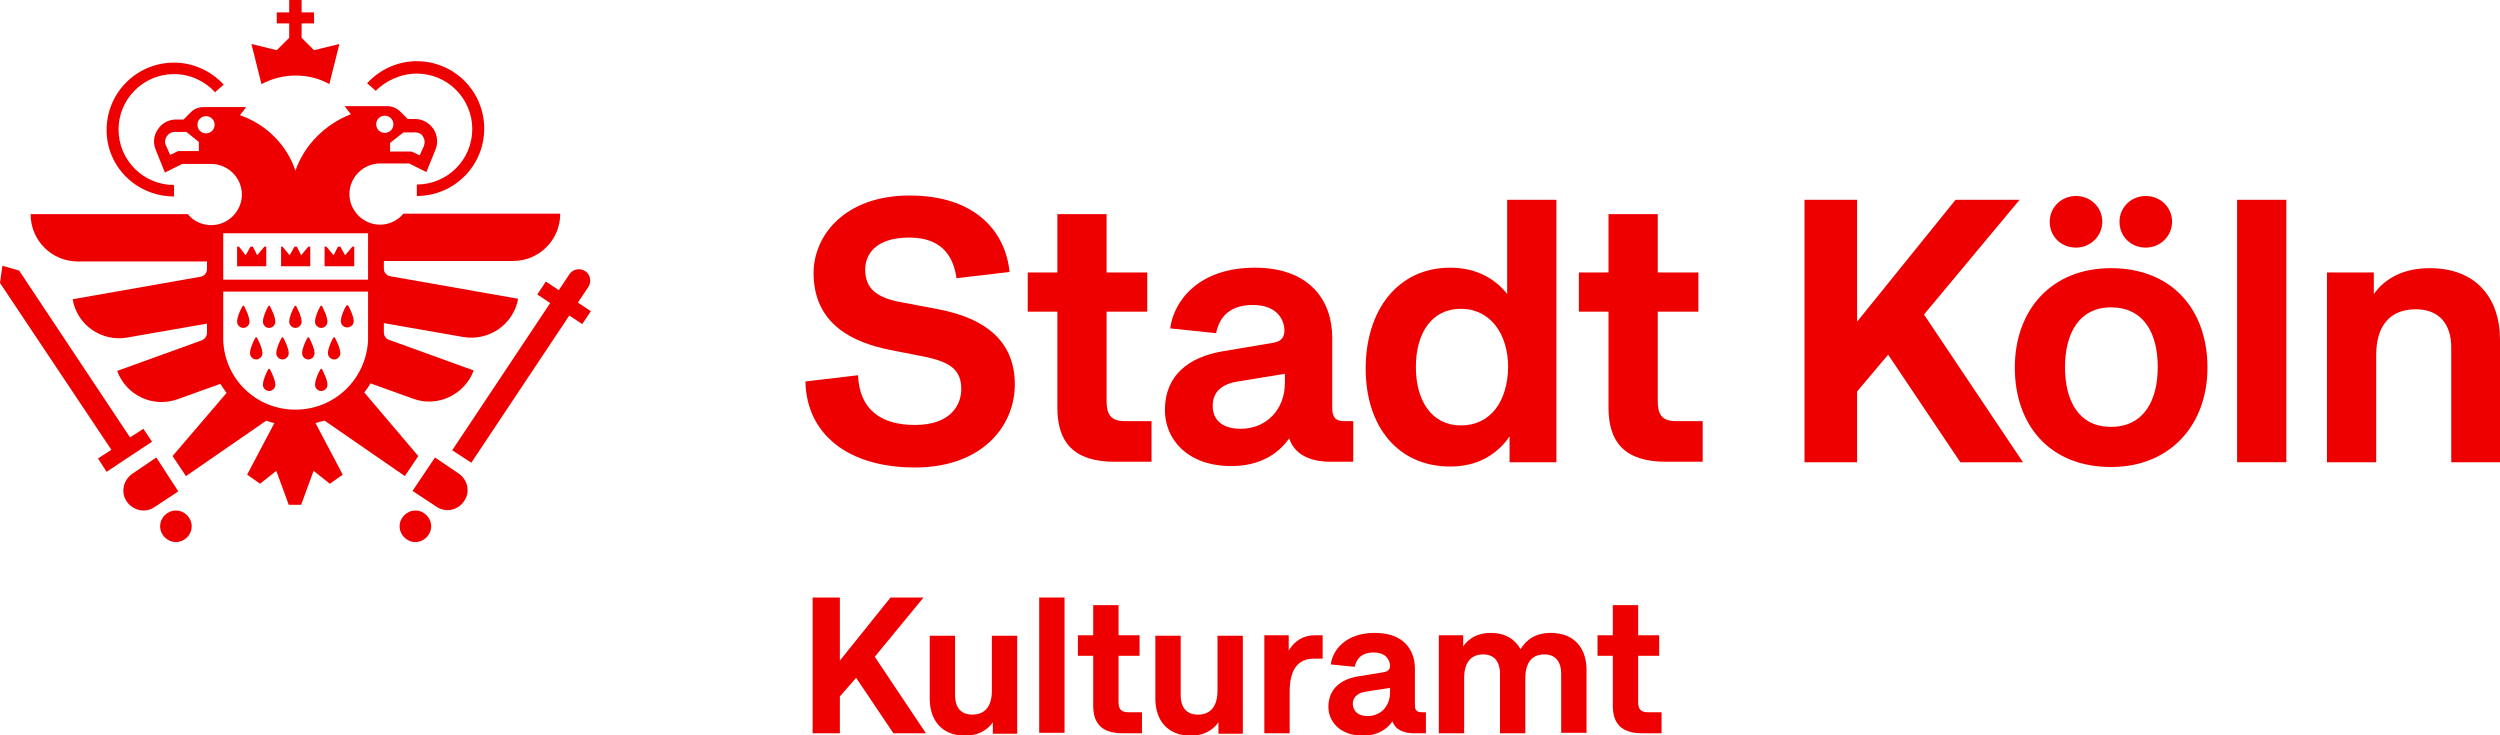 <?xml version="1.0" encoding="utf-8"?>
<!-- Generator: Adobe Illustrator 27.2.0, SVG Export Plug-In . SVG Version: 6.00 Build 0)  -->
<svg version="1.1" xmlns="http://www.w3.org/2000/svg" xmlns:xlink="http://www.w3.org/1999/xlink" x="0px" y="0px"
	 viewBox="0 0 523 153.8" style="enable-background:new 0 0 523 153.8;" xml:space="preserve">
<style type="text/css">
	.st0{fill:#EF0000;}
	.st1{display:none;}
	.st2{display:inline;fill:#2B4C99;}
</style>
<g id="Logo_1.2">
	<g>
		<path class="st0" d="M36.4,41.1L36.4,41.1l0-2.4h0c-6.4,0-11.6-5.2-11.6-11.6c0-6.4,5.2-11.6,11.6-11.6c3.4,0,6.5,1.5,8.6,3.8
			l1.8-1.6c-2.6-2.8-6.3-4.6-10.4-4.6c-7.8,0-14.1,6.3-14.1,14.1S28.7,41.1,36.4,41.1z"/>
		<path class="st0" d="M87.2,15.4c6.4,0,11.6,5.2,11.6,11.6c0,6.4-5.2,11.6-11.6,11.6v2.4c7.8,0,14.1-6.3,14.1-14.1
			c0-7.8-6.3-14.1-14.1-14.1c-4.1,0-7.8,1.8-10.4,4.6l1.8,1.6C80.7,16.9,83.8,15.4,87.2,15.4z"/>
		<path class="st0" d="M86.9,106.8c-1.8,0-3.3,1.5-3.3,3.3c0,1.8,1.5,3.3,3.3,3.3s3.3-1.5,3.3-3.3C90.2,108.3,88.7,106.8,86.9,106.8
			z"/>
		<path class="st0" d="M36.8,106.8c-1.8,0-3.3,1.5-3.3,3.3c0,1.8,1.5,3.3,3.3,3.3s3.3-1.5,3.3-3.3C40.1,108.3,38.6,106.8,36.8,106.8
			z"/>
		<path class="st0" d="M123.1,60c0.7-1.1,0.4-2.6-0.7-3.3s-2.6-0.4-3.3,0.7l-2.2,3.3l-2.7-1.8l-1.8,2.7l2.7,1.8L94.6,94.2l4,2.6
			l20.5-30.8l2.7,1.8l1.8-2.7l-2.7-1.8L123.1,60z"/>
		<polygon class="st0" points="30,89.7 27.2,91.5 4,56.6 0.5,55.6 0,59.2 23.3,94.1 20.5,95.9 22.3,98.7 31.8,92.4 		"/>
		<path class="st0" d="M50.7,64.1c-0.4,0.7-1.1,2.2-1.1,3.2c0,0.7,0.6,1.3,1.3,1.3s1.3-0.6,1.3-1.3c0-1-0.7-2.4-1.1-3.2
			C51.1,63.9,50.8,63.9,50.7,64.1z"/>
		<path class="st0" d="M56.1,64.1c-0.4,0.7-1.1,2.2-1.1,3.2c0,0.7,0.6,1.3,1.3,1.3c0.7,0,1.3-0.6,1.3-1.3c0-1-0.7-2.4-1.1-3.2
			C56.5,63.9,56.2,63.9,56.1,64.1z"/>
		<path class="st0" d="M61.6,64.1c-0.4,0.7-1.1,2.2-1.1,3.2c0,0.7,0.6,1.3,1.3,1.3c0.7,0,1.3-0.6,1.3-1.3c0-1-0.7-2.4-1.1-3.2
			C62,63.9,61.7,63.9,61.6,64.1z"/>
		<path class="st0" d="M67,64.1c-0.4,0.7-1.1,2.2-1.1,3.2c0,0.7,0.6,1.3,1.3,1.3c0.7,0,1.3-0.6,1.3-1.3c0-1-0.7-2.4-1.1-3.2
			C67.4,63.9,67.1,63.9,67,64.1z"/>
		<path class="st0" d="M53.4,70.7c-0.4,0.7-1.1,2.2-1.1,3.2c0,0.7,0.6,1.3,1.3,1.3c0.7,0,1.3-0.6,1.3-1.3c0-1-0.7-2.4-1.1-3.2
			C53.8,70.5,53.5,70.5,53.4,70.7z"/>
		<path class="st0" d="M58.9,70.7c-0.4,0.7-1.1,2.2-1.1,3.2c0,0.7,0.6,1.3,1.3,1.3s1.3-0.6,1.3-1.3c0-1-0.7-2.4-1.1-3.2
			C59.2,70.5,59,70.5,58.9,70.7z"/>
		<path class="st0" d="M64.3,70.7c-0.4,0.7-1.1,2.2-1.1,3.2c0,0.7,0.6,1.3,1.3,1.3c0.7,0,1.3-0.6,1.3-1.3c0-1-0.7-2.4-1.1-3.2
			C64.7,70.5,64.4,70.5,64.3,70.7z"/>
		<path class="st0" d="M69.7,70.7c-0.4,0.7-1.1,2.2-1.1,3.2c0,0.7,0.6,1.3,1.3,1.3c0.7,0,1.3-0.6,1.3-1.3c0-1-0.7-2.4-1.1-3.2
			C70.1,70.5,69.8,70.5,69.7,70.7z"/>
		<path class="st0" d="M56.1,77.3c-0.4,0.7-1.1,2.2-1.1,3.2c0,0.7,0.6,1.3,1.3,1.3c0.7,0,1.3-0.6,1.3-1.3c0-1-0.7-2.4-1.1-3.2
			C56.5,77.1,56.2,77.1,56.1,77.3z"/>
		<path class="st0" d="M67,77.3c-0.4,0.7-1.1,2.2-1.1,3.2c0,0.7,0.6,1.3,1.3,1.3c0.7,0,1.3-0.6,1.3-1.3c0-1-0.7-2.4-1.1-3.2
			C67.4,77.1,67.1,77.1,67,77.3z"/>
		<path class="st0" d="M74,67.2c0-1-0.7-2.4-1.1-3.2c-0.1-0.2-0.4-0.2-0.5,0c-0.4,0.7-1.1,2.2-1.1,3.2c0,0.7,0.6,1.3,1.3,1.3
			S74,68,74,67.2z"/>
		<path class="st0" d="M67.9,88l16.8,11.6l2.8-4.2L76.2,82.1c0.5-0.6,0.9-1.2,1.3-1.9l8.9,3.2c5.1,1.9,10.8-0.8,12.7-5.9l-17.7-6.4
			c-0.7-0.2-1.1-0.9-1.1-1.6l0-1.9l16.6,2.9c5.4,0.9,10.5-2.6,11.5-8l-26.7-4.7c-0.8-0.1-1.4-0.8-1.4-1.6v-1.6h27
			c5.5,0,9.9-4.4,9.9-9.9H84.4c-1.2,1.4-2.9,2.3-4.9,2.3c-3.5,0-6.4-2.9-6.4-6.4c0-3.5,2.9-6.4,6.4-6.4c0,0,0,0,0,0h6.1l3.6,1.8
			l1.9-4.7c0.6-1.4,0.4-3-0.4-4.3c-0.9-1.3-2.3-2.1-3.8-2.1h-1.6l-1.5-1.5c-0.7-0.7-1.7-1.2-2.8-1.2h-8.9l1.3,1.7
			C68,26,63.7,30.3,61.8,35.7C60,30.3,55.7,26,50.2,24.1l1.3-1.7h-8.9c-1,0-2.1,0.4-2.8,1.2L38.4,25h-1.6c-1.5,0-3,0.8-3.8,2.1
			c-0.9,1.3-1,2.9-0.4,4.3l1.9,4.7l3.6-1.8h6.1c0,0,0,0,0,0c3.5,0,6.4,2.9,6.4,6.4c0,3.5-2.9,6.4-6.4,6.4c-2,0-3.8-0.9-4.9-2.3H6.4
			c0,5.5,4.4,9.9,9.9,9.9h27v1.6c0,0.8-0.6,1.5-1.4,1.6l-26.7,4.7c0.9,5.4,6.1,9,11.5,8l16.6-2.9l0,1.9c0,0.7-0.4,1.3-1.1,1.6
			l-17.7,6.4c1.9,5.1,7.5,7.8,12.7,5.9l8.9-3.2c0.4,0.7,0.9,1.3,1.3,1.9L36.1,95.4l2.8,4.2L55.7,88c0.6,0.2,1.1,0.4,1.7,0.5
			l-5.7,10.8l2.7,1.9l3.4-2.7l2.6,7.1h1.3h1.3l2.6-7.1l3.4,2.7l2.7-1.9l-5.7-10.8C66.8,88.3,67.4,88.1,67.9,88z M84.4,27.7h2.5
			c0.7,0,1.3,0.3,1.6,0.9c0.4,0.6,0.4,1.2,0.2,1.9l-0.9,2l-1.7-0.8h-4.5v-1.8L84.4,27.7z M80.5,24.2c1,0,1.8,0.8,1.8,1.8
			s-0.8,1.8-1.8,1.8c-1,0-1.8-0.8-1.8-1.8S79.5,24.2,80.5,24.2z M41.8,31.6h-4.5l-1.7,0.8l-0.9-2c-0.3-0.6-0.2-1.3,0.2-1.9
			c0.4-0.6,1-0.9,1.6-0.9h2.5l2.6,2.1V31.6z M43.1,27.9c-1,0-1.8-0.8-1.8-1.8s0.8-1.8,1.8-1.8c1,0,1.8,0.8,1.8,1.8
			S44.1,27.9,43.1,27.9z M46.7,48.8H77v9.7H46.7V48.8z M61.8,85.7c-8.2,0-14.8-6.4-15.1-14.5h0V61H77v10.2h0
			C76.6,79.3,70,85.7,61.8,85.7z"/>
		<path class="st0" d="M61.8,15.8c2.6,0,5,0.6,7.1,1.8L71,9.2l-5.3,1.3l-2.6-2.6v-3h2.6V2.6h-2.6V0h-2.6v2.6h-2.6v2.3h2.6v3
			l-2.6,2.6l-5.3-1.3l2.1,8.4C56.8,16.5,59.2,15.8,61.8,15.8z"/>
		<path class="st0" d="M96,99.1l-5-3.4l-4.7,7l5,3.3c1.9,1.3,4.5,0.8,5.8-1.2C98.4,103,97.9,100.4,96,99.1z"/>
		<path class="st0" d="M32.7,95.7l-5,3.4c-1.9,1.3-2.5,3.9-1.2,5.8c1.3,1.9,3.9,2.5,5.8,1.2l5-3.3L32.7,95.7z"/>
		<polygon class="st0" points="53.8,53.4 52.9,51.6 52.4,51.6 51.4,53.4 50,51.6 49.6,51.6 49.6,55.7 55.7,55.7 55.7,51.6 
			55.3,51.6 		"/>
		<polygon class="st0" points="63,53.4 62.1,51.6 61.6,51.6 60.6,53.4 59.1,51.6 58.8,51.6 58.8,55.7 64.9,55.7 64.9,51.6 
			64.5,51.6 		"/>
		<polygon class="st0" points="72.2,53.4 71.2,51.6 70.7,51.6 69.8,53.4 68.3,51.6 67.9,51.6 67.9,55.7 74.1,55.7 74.1,51.6 
			73.7,51.6 		"/>
		<path class="st0" d="M196.3,64.7l-8.4-1.6c-4.3-0.9-6.9-2.6-6.9-6.7c0-3,2-6.7,9.2-6.7c4.9,0,9,2,9.9,8.5l11.1-1.3
			c-0.8-8.2-6.9-16-20.9-16c-13.7,0-20.1,8.5-20.1,16.2c0,10.9,8.5,14.6,16,16.1l7.1,1.4c5.4,1.1,7.8,2.7,7.8,6.8
			c0,3.3-2.2,7.5-9.7,7.5c-7.1,0-11.6-3.2-11.9-10.4l-11,1.3c0.2,11,8.9,18,22.9,18c13.9,0,20.9-8.5,20.9-17.4
			S206.3,66.6,196.3,64.7z"/>
		<path class="st0" d="M231.5,83.9V65.2h8.5V57h-8.5V44.8h-10.3V57H215v8.2h6.2v20.1c0,7.1,3.3,11.3,12,11.3h7.7v-8.5h-5.6
			C232.3,88.1,231.5,86.6,231.5,83.9z"/>
		<path class="st0" d="M278.7,85.3V70.6c0-7.5-4.5-14.6-16.2-14.6c-11.5,0-16.9,6.7-17.7,12.7l9.6,1c0.5-2.4,2-5.9,7.7-5.9
			c5.4,0,6.6,3.5,6.6,5.3c0,1.3-0.5,2.3-2.3,2.6l-10.7,1.8c-6.9,1.2-12,4.9-12,12.3c0,6,4.6,11.7,13.9,11.7c5.4,0,9.5-2.1,12.1-5.8
			c1.3,4.1,5.7,4.9,8.5,4.9h4.9v-8.5h-1.6C279.3,88.2,278.7,87.2,278.7,85.3z M268.8,80.1c0,5.7-4,9.6-9.2,9.6c-4,0-5.9-1.9-5.9-4.8
			c0-2.4,1.3-4.5,5.3-5.1l9.8-1.6V80.1z"/>
		<path class="st0" d="M315.3,61.5c-2.7-3.4-6.7-5.5-11.9-5.5c-11,0-17.7,8.9-17.7,21.1s6.8,20.5,17.7,20.5c5.6,0,9.7-2.4,12.4-6.3
			v5.4h9.8V41.8h-10.3V61.5z M305.6,89c-6.1,0-9.4-5.2-9.4-12.2c0-7.1,3.3-12.2,9.4-12.2c6.2,0,9.9,5.3,9.9,12.2
			C315.4,84,311.8,89,305.6,89z"/>
		<path class="st0" d="M346.8,83.9V65.2h8.5V57h-8.5V44.8h-10.3V57h-6.2v8.2h6.2v20.1c0,7.1,3.3,11.3,12,11.3h7.7v-8.5h-5.6
			C347.6,88.1,346.8,86.6,346.8,83.9z"/>
		<polygon class="st0" points="422.5,41.8 409.1,41.8 388.5,67.3 388.5,41.8 377.5,41.8 377.5,96.7 388.5,96.7 388.5,81.9 395,74.2 
			410.1,96.7 423.2,96.7 402.5,65.8 		"/>
		<path class="st0" d="M448.9,51.8c3,0,5.5-2.4,5.5-5.4c0-3.1-2.5-5.4-5.5-5.4c-3.1,0-5.5,2.4-5.5,5.4
			C443.4,49.5,445.8,51.8,448.9,51.8z"/>
		<path class="st0" d="M434.3,51.8c3,0,5.5-2.4,5.5-5.4c0-3.1-2.5-5.4-5.5-5.4c-3.1,0-5.5,2.4-5.5,5.4
			C428.8,49.5,431.2,51.8,434.3,51.8z"/>
		<path class="st0" d="M441.6,56.1c-12.5,0-20.1,8.8-20.1,20.8c0,11.9,7.2,20.8,20.1,20.8c12.5,0,20.2-8.9,20.2-20.8
			C461.8,64.8,454.4,56.1,441.6,56.1z M441.6,89.3c-6.7,0-9.6-5.4-9.6-12.5c0-7.1,3-12.5,9.6-12.5c6.8,0,9.8,5.3,9.8,12.5
			C451.4,83.9,448.4,89.3,441.6,89.3z"/>
		<rect x="468" y="41.8" class="st0" width="10.3" height="54.9"/>
		<path class="st0" d="M508.3,56.1c-5.5,0-9.3,2.1-11.7,5.4V57h-9.8v39.7h10.3V74.3c0-6.3,3-9.6,8.3-9.6c4.6,0,7.4,2.8,7.4,8v24H523
			V71C523,62.8,518.4,56.1,508.3,56.1z"/>
	</g>
	<g>
		<path class="st0" d="M186.9,153.4l-7.8-11.6l-3.4,3.9v7.7h-5.7V125h5.7v13.2l10.6-13.2h6.9L183,137.4l10.7,16H186.9z"/>
		<path class="st0" d="M207.7,153.4v-2.3c-1.2,1.7-3.1,2.8-5.8,2.8c-5.1,0-7.4-3.5-7.4-7.7v-13.2h5.3v12.4c0,2.7,1.3,4.1,3.6,4.1
			c2.7,0,4.1-1.8,4.1-5v-11.5h5.3v20.5H207.7z"/>
		<path class="st0" d="M222.7,125v28.3h-5.3V125H222.7z"/>
		<path class="st0" d="M225.5,132.9h3.2v-6.3h5.3v6.3h4.4v4.3H234v9.6c0,1.4,0.4,2.2,2,2.2h2.9v4.4h-4c-4.5,0-6.2-2.1-6.2-5.8v-10.4
			h-3.2V132.9z"/>
		<path class="st0" d="M254.9,153.4v-2.3c-1.2,1.7-3.1,2.8-5.8,2.8c-5.1,0-7.4-3.5-7.4-7.7v-13.2h5.3v12.4c0,2.7,1.3,4.1,3.6,4.1
			c2.7,0,4.1-1.8,4.1-5v-11.5h5.3v20.5H254.9z"/>
		<path class="st0" d="M269.6,132.9v3.2c1.2-2,3-3.2,5.4-3.2h1.7v4.9h-1.9c-3.1,0-5,2.1-5,6.8v8.8h-5.3v-20.5H269.6z"/>
		<path class="st0" d="M295.7,153.4c-1.4,0-3.7-0.4-4.4-2.5c-1.3,1.9-3.4,3-6.2,3c-4.8,0-7.2-3-7.2-6c0-3.8,2.6-5.8,6.2-6.4l5.5-0.9
			c0.9-0.2,1.2-0.7,1.2-1.3c0-0.9-0.6-2.8-3.4-2.8c-3,0-3.7,1.8-4,3l-5-0.5c0.4-3.1,3.2-6.6,9.2-6.6c6.1,0,8.4,3.6,8.4,7.5v7.6
			c0,1,0.3,1.5,1.5,1.5h0.8v4.4H295.7z M286.1,149.8c2.7,0,4.7-2,4.7-5v-0.9l-5.1,0.8c-2,0.3-2.7,1.4-2.7,2.6
			C283.1,148.8,284.1,149.8,286.1,149.8z"/>
		<path class="st0" d="M313.8,153.4V141c0-2.7-1.3-4.1-3.5-4.1c-2.6,0-4,1.7-4,5v11.5H301v-20.5h5.1v2.3c1.2-1.7,3.1-2.8,5.7-2.8
			c3.1,0,5.1,1.3,6.3,3.4c1.2-2,3.2-3.4,6.3-3.4c5.2,0,7.5,3.5,7.5,7.7v13.2h-5.3V141c0-2.7-1.3-4.1-3.5-4.1c-2.6,0-4,1.7-4,5v11.5
			H313.8z"/>
		<path class="st0" d="M334.2,132.9h3.2v-6.3h5.3v6.3h4.4v4.3h-4.4v9.6c0,1.4,0.4,2.2,2,2.2h2.9v4.4h-4c-4.5,0-6.2-2.1-6.2-5.8
			v-10.4h-3.2V132.9z"/>
	</g>
</g>
<g id="KE" class="st1">
	<rect x="-66.3" y="13.4" class="st2" width="56.7" height="56.7"/>
	<rect x="170.1" y="96.7" class="st2" width="28.3" height="28.3"/>
	<rect x="141.7" y="125" class="st2" width="28.3" height="28.3"/>
	<rect x="805.5" y="96.7" class="st2" width="28.3" height="28.3"/>
	<rect x="777.2" y="125" class="st2" width="28.3" height="28.3"/>
	<rect x="811.2" y="153.4" class="st2" width="28.3" height="28.3"/>
	<rect x="782.9" y="181.7" class="st2" width="28.3" height="28.3"/>
</g>
</svg>
